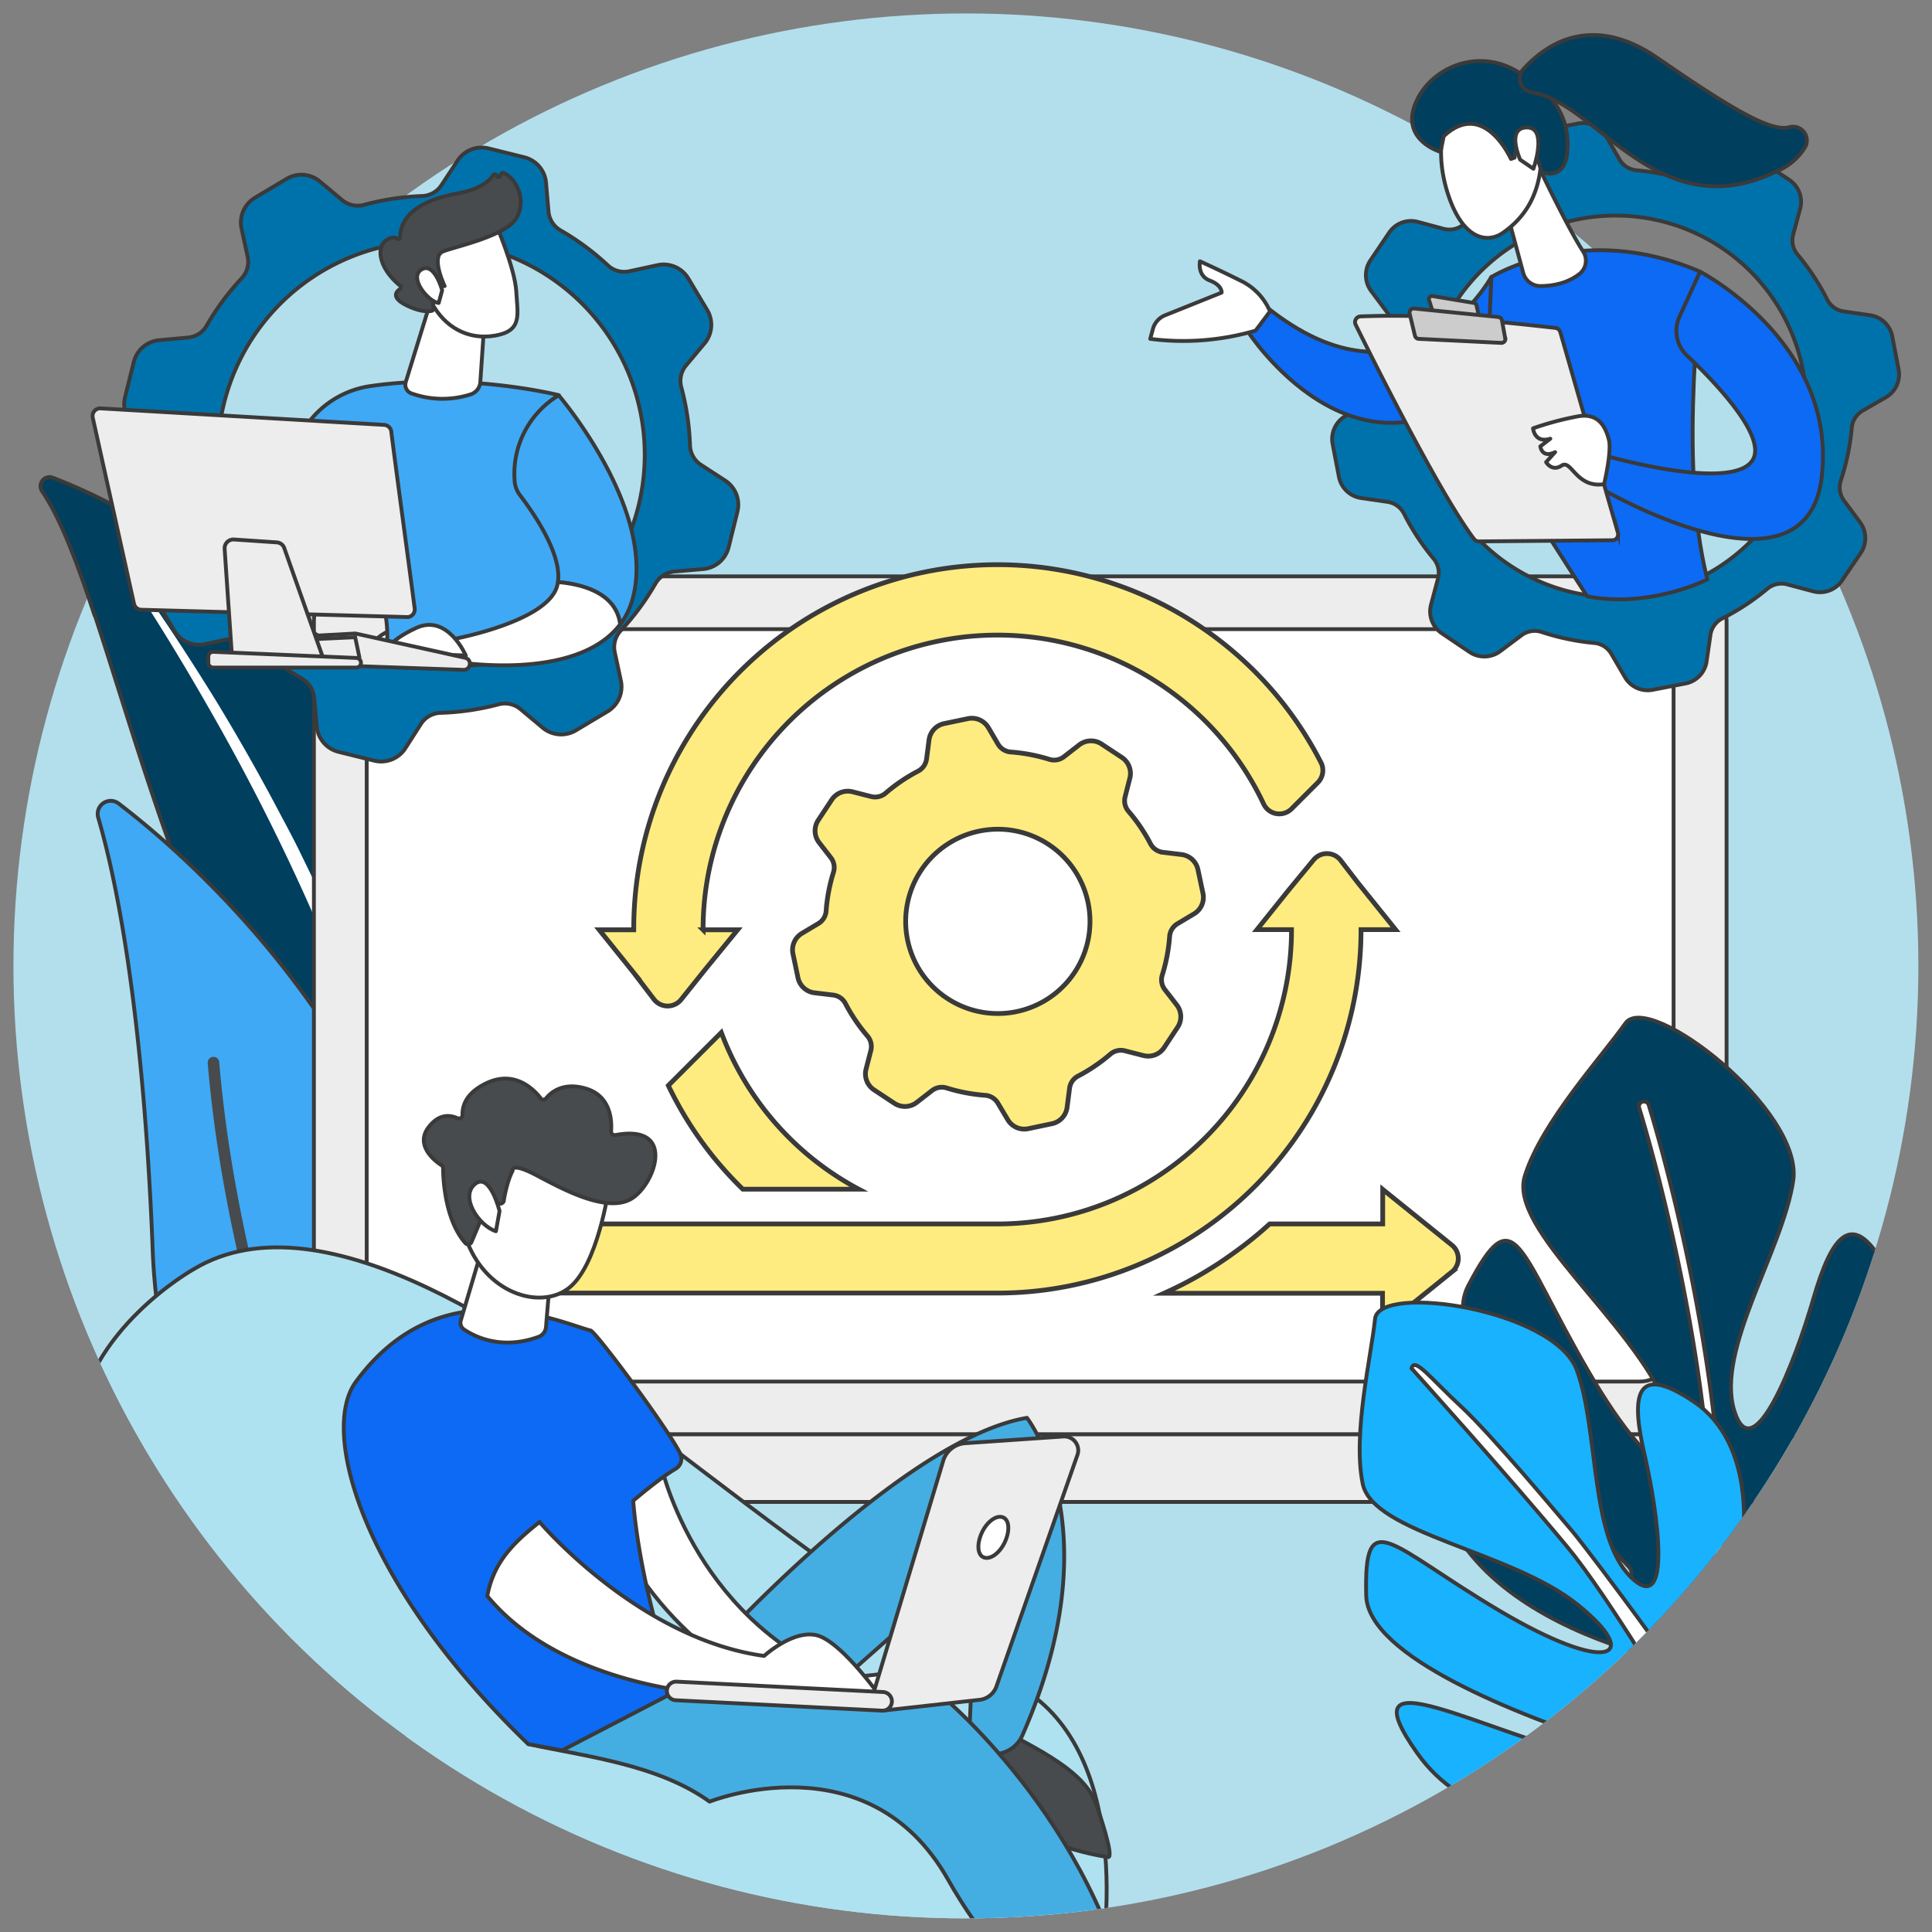 <?xml version="1.0" encoding="utf-8"?>
<svg xmlns="http://www.w3.org/2000/svg" viewBox="0 0 1006.3 1006.3">
  <rect x="0" y="0" width="1006.3" height="1006.3" fill="#808080" stroke="none"/>
  <defs>
    <clipPath id="clip-path">
      <circle class="cls-1" cx="503.1" cy="503.1" r="496.1"/>
    </clipPath>
    <style>.cls-1{fill:none}.cls-4{fill:#003f5e}.cls-10,.cls-12,.cls-13,.cls-14,.cls-15,.cls-20,.cls-21,.cls-4,.cls-6,.cls-8,.cls-9{stroke:#3a3a3a}.cls-12,.cls-13,.cls-14,.cls-15,.cls-20,.cls-21,.cls-4,.cls-6{stroke-linecap:round;stroke-linejoin:round}.cls-12,.cls-13,.cls-14,.cls-15,.cls-20,.cls-21,.cls-4,.cls-6,.cls-8,.cls-9{stroke-width:2px}.cls-14,.cls-5,.cls-9{fill:#fff}.cls-6{fill:#3fa9f5}.cls-12{fill:#474b4d}.cls-8{fill:#ededed}.cls-10,.cls-8,.cls-9{stroke-miterlimit:10}.cls-10{fill:#ffec80;stroke-width:2.48px}.cls-13{fill:#44aee3}.cls-15{fill:#0c6af5}.cls-17{fill:#3a3a3a}.cls-20{fill:#0072ab}.cls-21{fill:#ccc}</style>
  </defs>
  <g id="Ebene_2" data-name="Ebene 2">
    <g id="Ebene_1-2" data-name="Ebene 1">
      <path class="cls-1" d="M0 0h1006.3v1006.3H0z"/>
      <g clip-path="url(#clip-path)">
        <path fill="#b3dfed" d="M0 0h1006.3v1006.3H0z"/>
        <path class="cls-4" d="M22 255.8a4.7 4.7 0 0 1 5.5-7c43.3 16.5 155 73.3 199.8 234.6C283.6 686 353 739.6 420.6 761.8c0 0-77 8.3-149.7-45.2C92.5 585.2 67.5 323.2 22 255.8Z"/>
        <path class="cls-5" d="M70.7 306.3Q90 336 107.5 366.6A1131 1131 0 0 1 195.8 559c8.2 22.1 16.6 44.4 27.1 66a238 238 0 0 0 66.7 84.3 247.9 247.9 0 0 0 95.7 48.8 4.6 4.6 0 0 0 2.5-8.8c-5.6-1.6-11.1-3.4-16.6-5.4l-8.1-3c-2.7-1-5.4-2-8-3.3a240 240 0 0 1-30.9-16 264.4 264.4 0 0 1-53.6-43.9 233.3 233.3 0 0 1-21.6-27 261.9 261.9 0 0 1-17.4-30.1c-10.4-20.9-18.7-42.9-27.2-65s-17.2-44-26.7-65.8q-7.1-16.3-14.8-32.3l-7.8-16c-2.6-5.2-5.4-10.5-8.2-15.7q-16.5-31.5-35-61.8c-12.5-20.2-25.4-40-39-59.3a1.2 1.2 0 0 0-1.8-.3 1.2 1.2 0 0 0-.4 1.7.2.2 0 0 0 0 .1Z"/>
        <path class="cls-6" d="M226.6 896a11 11 0 0 1-13.4 7.8 11.2 11.2 0 0 1-3.8-1.9 332.8 332.8 0 0 1-130-254.3C74.3 523 60 456 51.2 426a6.8 6.8 0 0 1 10.7-7.4C119.8 463 297 624.3 226.6 896Z"/>
        <path d="M216.1 897a3 3 0 0 1-4.2-.5 3.5 3.5 0 0 1-.4-.4c-.8-1.7-88.7-169.4-103.3-342.2a3 3 0 0 1 6-.8v.3C128.7 725 216 891.6 216.9 893.2a3 3 0 0 1-.8 3.8Z" fill="#474b4d"/>
        <rect class="cls-8" x="163.5" y="300.2" width="735.8" height="446.9" rx="23.7"/>
        <rect class="cls-9" x="191" y="327.7" width="680.7" height="391.9" rx="17.7"/>
        <rect class="cls-8" x="116.5" y="747.1" width="821.5" height="35.2" rx="8.4"/>
        <path class="cls-10" d="m756.2 648.5-36-29v18h-58.9a196.1 196.1 0 0 1-18 14.6 200.8 200.8 0 0 1-37 21.5h113.8v18l36-29a9 9 0 0 0 1.5-12.7 9.1 9.1 0 0 0-1.4-1.4ZM612.9 523.4l-6.2-8a8.3 8.3 0 0 1-1.3-7.6 89.7 89.7 0 0 0 3.8-20 8.4 8.4 0 0 1 4-6.6l8.7-5.2a10 10 0 0 0 4.7-10.6l-2.6-12.3a10 10 0 0 0-8.5-8l-10-1.2a8.4 8.4 0 0 1-6.3-4.5 88.7 88.7 0 0 0-11.4-16.8 8.4 8.4 0 0 1-1.8-7.5l2.5-9.8a10 10 0 0 0-4.2-10.8l-10.6-7a10 10 0 0 0-11.6.5l-8 6.2a8.3 8.3 0 0 1-7.6 1.3 89.1 89.1 0 0 0-20-3.8 8.4 8.4 0 0 1-6.6-4l-5.1-8.7a10 10 0 0 0-10.6-4.7l-12.5 2.6a10 10 0 0 0-7.8 8.5l-1.3 10a8.4 8.4 0 0 1-4.5 6.3 88.7 88.7 0 0 0-16.8 11.4 8.4 8.4 0 0 1-7.5 1.8l-9.8-2.5a10 10 0 0 0-10.8 4.2l-7 10.6a10 10 0 0 0 .4 11.6l6.2 8a8.3 8.3 0 0 1 1.3 7.6 89 89 0 0 0-3.8 20 8.3 8.3 0 0 1-4 6.6l-8.7 5.2a10 10 0 0 0-4.6 10.5l2.6 12.4a10 10 0 0 0 8.5 8l10 1.2a8.3 8.3 0 0 1 6.3 4.5 89 89 0 0 0 11.4 16.8 8.4 8.4 0 0 1 1.8 7.5l-2.5 9.7a10 10 0 0 0 4.2 10.9l10.6 7a10 10 0 0 0 11.6-.5l8-6.2a8.3 8.3 0 0 1 7.6-1.3 89.5 89.5 0 0 0 20 3.8 8.4 8.4 0 0 1 6.6 4l5.2 8.7a10 10 0 0 0 10.6 4.7l12.4-2.6a10 10 0 0 0 7.9-8.5l1.3-10a8.3 8.3 0 0 1 4.4-6.3 89 89 0 0 0 16.8-11.4 8.4 8.4 0 0 1 7.5-1.8l9.8 2.5a10 10 0 0 0 10.8-4.2l7-10.6a10 10 0 0 0-.5-11.6Zm-56.1-13a48 48 0 1 1-6.5-67.5 48 48 0 0 1 6.5 67.5Z"/>
        <path class="cls-10" d="M708.9 484.2h18l-19.7-24.5-9-11.7a9 9 0 0 0-12.7-1.4 8.7 8.7 0 0 0-1.4 1.4l-12.8 15.5-16.6 20.7h18a153.3 153.3 0 0 1-153.3 153.3H285a9 9 0 0 0-9 9v18a9 9 0 0 0 9 9h234.5a189.3 189.3 0 0 0 189.4-189.3ZM331.7 508.8l9 11.8a9 9 0 0 0 12.7 1.4 8.7 8.7 0 0 0 1.4-1.4l12.4-15.5 17-20.8h-18a153.3 153.3 0 0 1 292-65.5 9 9 0 0 0 12.1 4.2 8.8 8.8 0 0 0 2.6-1.9l13.5-13.5a9 9 0 0 0 1.6-10.5A189.3 189.3 0 0 0 433.1 315a189.4 189.4 0 0 0-103 169.3h-18l19.7 24.5Z"/>
        <path class="cls-10" d="m375.7 537.8-27.6 27.6a188.4 188.4 0 0 0 38.8 54h60.4a153.3 153.3 0 0 1-71.6-81.6Z"/>
        <path d="M101 661s-56.6 31.4-61.4 84.5-.4 273.5 113.1 327.6 263.9 41.7 321.4 35.8 89.4-45 96.5-72 18.6-127.1-41.8-159.5-124.1-81.8-187.6-130.1S168.9 620.3 101 661Z" fill="#afe2f1" stroke-width="2" stroke-linecap="round" stroke-linejoin="round" stroke="#3a3a3a"/>
        <path class="cls-12" d="M511 895.7s-15.3.8-17.2 32.3c0 0 35.4 31.8 83.3 39.3 3.6.6-5-24.5-6.3-28-6.2-16-25.6-26.5-59.8-43.6Z"/>
        <path class="cls-13" d="M338.9 858.8H371s99-109.3 163.9-120.3c0 0 45.2 57.6-2.4 165.4-3.8 8.7-14.5 12.5-22.5 7.5a12.8 12.8 0 0 1-5.2-6.2l3.9-92s-84.5 73.8-99.1 88-89.2 5.6-70.7-42.4Z"/>
        <path class="cls-13" d="m340 882 151 1.7s86.3 71.3 102 180.2c0 0 2.5 8-13 9.4 0 0-52.2-34-86.2-94.3-41.7-73.8-124.2-40.6-124.2-40.6-27.2-19.6-65.5-23.6-94.4-30Z"/>
        <path class="cls-14" d="M343.6 760.5s16.3 81.4 95.9 113.7l28.3-3.3 6.7 10.6-66.4 2.1s-56.9-22.5-87-83.8c-1-2-17.5-36.2 22.5-39.3Z"/>
        <path class="cls-15" d="M352.3 880.8s-18.5-50.3-22.5-99.1c0 0 13.5-11.6 22-16.6a6.1 6.1 0 0 0 2.5-8c-6.3-12.8-43.9-63.4-46.7-64.1-15.3-3.8-78-33.7-122.3 26.8-19 26 3.8 105.8 89.8 188.6l17.7 3.3Z"/>
        <path class="cls-14" d="M281 792.7s51.4 60.8 117 69.8c0 0 17-15.5 29.6-10s30 30 30 30h-84.3s-79.7-2.9-119.5-51.2c3.2-17 12.7-27.1 27.3-38.6ZM251.1 650.4 240 687.8a4.2 4.2 0 0 0 1.6 4.6c5.4 3.7 19.5 11 38.9 3.9a6 6 0 0 0 3.9-5.3l2.7-32.6Z"/>
        <path class="cls-14" d="M316.9 620s-5.6 39-20.5 50.8-44 3-53.9-26.3l19.6-50.1Z"/>
        <path class="cls-12" d="M260 626.9a2 2 0 0 0 2.4-1.3 1.1 1.1 0 0 0 0-.3c.6-3.5 2-10.6 4.6-15.5 0 0-1.4-5 12.9 2.6s35.8 19 48.4 12.3c12.4-6.6 24.9-39.6-7.7-33.5a2 2 0 0 1-2.3-1.5v-.1a2 2 0 0 1 0-.5c.4-5.4-.1-18-12.8-22-11.9-3.7-18.4 1.7-21 4.9a1.9 1.9 0 0 1-2.6.4h0a2 2 0 0 1-.3-.4c-3.6-4.6-13.2-14.4-27.4-8.2-11.6 5.2-13.4 12.3-13.3 16.8a1.9 1.9 0 0 1-1.8 2h0a2.1 2.1 0 0 1-.9-.2c-3.6-1.6-9.3-2.5-14.8 4.5-7.6 9.6 3.2 17.9 6.5 20a1.9 1.9 0 0 1 .9 1.6c0 5 .8 26.7 11.6 39a1.9 1.9 0 0 0 2.7.1h0a1.6 1.6 0 0 0 .5-.7L254 627a2 2 0 0 1 2.4-1Z"/>
        <path class="cls-14" d="M260.2 630.8s-5.1-20.7-12.9-14 2 21.6 11 24.5Z"/>
        <path class="cls-8" d="m453.4 887 37.9-126.2a12.9 12.9 0 0 1 11.5-9.1l51.1-3.5a7.3 7.3 0 0 1 7.7 6.8 7.4 7.4 0 0 1-.4 2.8L519 878.4a10.6 10.6 0 0 1-9 7l-50.3 5.6Z"/>
        <path class="cls-14" d="M523.2 803.6c-2.8 5.7-7.7 9-11 7.5s-3.4-7.5-.6-13.2 7.7-9 11-7.5 3.4 7.5.6 13.2Z"/>
        <path class="cls-8" d="M459.6 891h-.3l-107.2-5.4a4.8 4.8 0 0 1 .2-9.7h.2l107.3 5.4a4.8 4.8 0 0 1-.2 9.7Z"/>
        <path d="M896.8 870.5S756.5 854 746.4 763.7c-8-72.6 37 6.6 95.3 59.4 4.5 4.1 11-2.4 6.7-7-41.3-44.2-100-115.1-83.7-146.3 24.5-47 25.7-19.2 62.6 44.4s59.9 64.6 41.3 19.1-83-92.8-74.4-120.7 40.3-62.4 52.4-79.6 93 45.4 87.4 82.1-40.4 87.9-30.7 119.6 31.7-25.5 41.1-57.9 20.6-50.5 39.7-12.8-9.6 85.2-38 110.8-37.2 50-22.3 38.5 58-50.4 64.3-71.4 44.5 68.9-91.3 128.6Z" stroke-miterlimit="10" stroke-width="2" stroke="#3a3a3a" fill="#003f5e"/>
        <path class="cls-5" d="M892.7 857a1.9 1.9 0 0 1-1.1-.3 2.1 2.1 0 0 1-1.2-2.2c12-123.6-36.2-276-36.7-277.5a2.6 2.6 0 0 1 1.7-3 3 3 0 0 1 1-.3 2.3 2.3 0 0 1 2.3 1.6c.5 1.5 49 154.8 36.8 279.3a2.6 2.6 0 0 1-2.5 2.4Z"/>
        <path class="cls-17" d="M856.4 574.8a1.3 1.3 0 0 1 1.3.8c.5 1.6 48.8 155.4 36.8 279a1.6 1.6 0 0 1-1.5 1.4h-.3a1 1 0 0 1-.6-.2 1.2 1.2 0 0 1-.7-1.2c12-123-36.2-276.4-36.7-278a1.6 1.6 0 0 1 1-1.8 2 2 0 0 1 .7-.1m0-2a3.6 3.6 0 0 0-1.3.2 3.5 3.5 0 0 0-2.3 4.4 959 959 0 0 1 23 93.2c9.6 49 19.8 120.5 13.7 183.9a3.1 3.1 0 0 0 1.6 3.1 3 3 0 0 0 1.7.5h.4a3.6 3.6 0 0 0 3.4-3.4c6.2-64-4-136.3-13.8-185.7a987.5 987.5 0 0 0-23.2-93.9 3.3 3.3 0 0 0-3.2-2.3Z"/>
        <path d="M904 931.8s-118.2 48.5-165.7-18.5c-38.2-53.8 32.1-11 101.3 5.2 5.4 1.2 7.7-6.7 2.4-8.4-52.2-17-129.5-47.3-130.4-79-1.2-48 11.8-26.4 69 7.6s75.6 24.8 41-3-106.4-37-111.8-62.8 4.5-67 6.4-85.9 93.6-4.9 105.1 26.6 6.7 87.2 28.3 108 13.9-34 7-63.8-5.8-49 25.8-27.6 29.8 71.6 18.6 104.3-7.5 55.8-.7 40.2 23.6-65.3 19.5-84.7 65.4 35-15.8 141.8Z" fill="#19b2ff" stroke-miterlimit="10" stroke-width="2" stroke="#3a3a3a"/>
        <path class="cls-9" d="M735.2 712.7s50.3 55.8 81.3 93.2c20.5 24.7 59.7 89.3 64.1 100s13.2 6.5 13-2-66.5-96.8-74.7-106.4c-7.8-9.1-42-50.2-58-65s-24.1-25.9-25.7-19.8Z"/>
      </g>
      <path d="M60.3 300.7c5-9.6 8.6-19.8 16-27.6a289.3 289.3 0 0 0-48.7-24.3 4.7 4.7 0 0 0-5.6 7c9.5 14 18 36.4 27.2 64.3 3.4-6.6 7.6-12.9 11-19.4Z" fill="#003f5e"/>
      <path class="cls-17" d="M49.8 318.9c-9.1-27.7-17.6-49.6-27-63.6a3.6 3.6 0 0 1-.5-2.8 3.7 3.7 0 0 1 4.9-2.7 289.3 289.3 0 0 1 48.3 24l1.4-1.5a291.2 291.2 0 0 0-49-24.4 5.7 5.7 0 0 0-6.8 8.5c9.5 14 18 36.5 27.4 64.9l1.3-2.4Z"/>
      <path class="cls-20" d="m988.9 192.4-3.3-17.2a13.7 13.7 0 0 0-11.5-11l-13.8-2a11.5 11.5 0 0 1-8.6-6.2 122.5 122.5 0 0 0-15.4-23.4 11.5 11.5 0 0 1-2.3-10.4l3.6-13.4a13.7 13.7 0 0 0-5.5-15L917.5 84a13.8 13.8 0 0 0-16 .4l-11 8.3a11.5 11.5 0 0 1-10.6 1.7 122.8 122.8 0 0 0-27.4-5.7 11.5 11.5 0 0 1-9-5.7l-6.9-12a13.8 13.8 0 0 0-14.4-6.7l-17.3 3.3a13.7 13.7 0 0 0-11 11.5l-2 13.8a11.5 11.5 0 0 1-6.2 8.6 123 123 0 0 0-23.4 15.4 11.5 11.5 0 0 1-10.3 2.3l-13.4-3.6a13.7 13.7 0 0 0-15 5.5l-9.8 14.5a13.8 13.8 0 0 0 .4 16l8.3 11.1a11.5 11.5 0 0 1 1.7 10.6 121.7 121.7 0 0 0-5.7 27.4 11.5 11.5 0 0 1-5.7 9l-12 7a13.8 13.8 0 0 0-6.7 14.5l3.3 17.2a13.8 13.8 0 0 0 11.5 11l13.8 2a11.5 11.5 0 0 1 8.6 6.2 122.7 122.7 0 0 0 15.4 23.4 11.5 11.5 0 0 1 2.3 10.3l-3.6 13.5a13.7 13.7 0 0 0 5.5 15l14.5 9.8a13.8 13.8 0 0 0 16-.4l11.1-8.3a11.5 11.5 0 0 1 10.5-1.7 122.7 122.7 0 0 0 27.3 5.7 11.5 11.5 0 0 1 9 5.7l7 12a13.7 13.7 0 0 0 14.5 6.7l17.1-3.3a13.7 13.7 0 0 0 11-11.5l2-13.8a11.5 11.5 0 0 1 6.2-8.6 122.9 122.9 0 0 0 23.4-15.4 11.5 11.5 0 0 1 10.4-2.3l13.5 3.6a13.8 13.8 0 0 0 15-5.6l9.8-14.4a13.8 13.8 0 0 0-.4-16l-8.3-11.2a11.6 11.6 0 0 1-1.7-10.5 121.7 121.7 0 0 0 5.7-27.4 11.5 11.5 0 0 1 5.7-9l12-6.9a13.8 13.8 0 0 0 6.7-14.6ZM850.2 310.7A99.4 99.4 0 1 1 940.5 203h0a99.5 99.5 0 0 1-90.2 107.8Z"/>
      <path class="cls-15" d="M885.5 141.5c2.5 1-12.4 97.2 3.8 160.3 0 0-29.8 15.2-62.6 8.8 0 0-55.5-85-57-95.3-1.8-11.6 7.1-71 7.1-71s47-29.5 108.7-2.8Z"/>
      <path class="cls-14" d="M802 88s14.3 30.2 22.6 43a8.8 8.8 0 0 1-1.7 11.5c-4 3.2-10.4 6.4-20.5 6.5a9.3 9.3 0 0 1-9-6.8l-9.3-34.5Z"/>
      <path class="cls-15" d="M776.8 144.2s-42 76.8-118 15l-8.7 13.7s55.6 85.9 124.3 26.3Z"/>
      <path class="cls-14" d="M600.6 171a10.7 10.7 0 0 1 6.3-6.8l29.4-11.8s.4-3.8-6.2-6.3-5.1-10-5.1-10 9 4 22.4 10.7a31.3 31.3 0 0 1 14.1 15.4l-7.5 10a134.4 134.4 0 0 1-54.9 4.3Z"/>
      <path class="cls-15" d="M885.5 141.5s71.3 37 63.4 106.7-115.9 5.7-115.9 5.7l2.6-16.7s66.1 19.2 77.1 2.7c8.1-12.1-19-40.5-34-54.7a17.7 17.7 0 0 1-3.9-20.3Z"/>
      <path class="cls-8" d="m842.7 277.5-30-104.5a3.1 3.1 0 0 0-2.5-2.2c-5.4-.6-21.1-2.4-39.3-4a448.7 448.7 0 0 0-62.3-2 3 3 0 0 0-2.8 3.3 3 3 0 0 0 .3 1c8.6 17.5 44 88.4 61.7 111.7a3.1 3.1 0 0 0 2.5 1.2l69.4-.6a3 3 0 0 0 3.1-3 3.1 3.1 0 0 0-.1-1Z"/>
      <path class="cls-21" d="m767.8 157.8-21.7-3.6a1.6 1.6 0 0 0-1.8 1.3h0a1.8 1.8 0 0 0 0 .7l2.1 6.6a1.5 1.5 0 0 0 1.3 1l20.9 2.7a1.5 1.5 0 0 0 1.7-1.3h0a1.4 1.4 0 0 0 0-.6l-1.3-5.7a1.6 1.6 0 0 0-1.2-1.1Z"/>
      <path class="cls-21" d="m784 176.2-1.7-9.4a2.2 2.2 0 0 0-2-1.7l-43.7-4.4a2.1 2.1 0 0 0-2.4 1.9 2.2 2.2 0 0 0 0 .7l2.8 11.6a2.1 2.1 0 0 0 2 1.6l42.9 2.1a2.1 2.1 0 0 0 2.2-2v0a1.4 1.4 0 0 0 0-.4Z"/>
      <path class="cls-14" d="M835.5 252.2s4.1-17.1 2.5-23.2-5-14-15.8-12.2a158.4 158.4 0 0 0-23.7 6.3s.7 8 9 5.4l-5.2 4s.7 6.4 7.7 3l-4.7 5.2s3 5.2 8.1 1.8 7.5 11.8 22 9.7ZM753.2 63.2s-6.6 15.2 1.2 38.5 20.4 25.2 28.5 19.5 18.5-16 19.8-37-40.4-40.4-49.5-21Z"/>
      <path class="cls-4" d="M787 82.8s-14-31.5-35-11.9l-1.7 8.2s-20-5.7-13.5-24 30.6-30.4 52-18.7 28.8 25.7 27.6 42.2-13.6 10.9-13.6 10.9-2.4-12.3-8.1-14.4-5.8 7-5.8 7Z"/>
      <path class="cls-14" d="M791.8 83.2s-7.3-16.1 2.9-16.8 6 15.6 4 21.5Z"/>
      <path class="cls-4" d="M797.6 48a7.2 7.2 0 0 1-4.1-12c12.5-13.8 36.3-29 70.1-5.6 38.2 26.4 58.8 38.4 68.2 35.9a7.2 7.2 0 0 1 8.6 10A30.6 30.6 0 0 1 925.8 89c-62.3 30.8-94.5-36.7-128.2-40.8Z"/>
      <path class="cls-20" d="m81 312.1 9.8 16.4a15 15 0 0 0 16 7l14.8-3.2a12.5 12.5 0 0 1 11.2 3 132.6 132.6 0 0 0 24.5 18.2 12.6 12.6 0 0 1 6.3 9.8l1.4 15a15 15 0 0 0 11.3 13.3l18.6 4.6a15 15 0 0 0 16.2-6.4l8.2-12.8a12.6 12.6 0 0 1 10.2-5.7 133.4 133.4 0 0 0 30.1-4.4 12.6 12.6 0 0 1 11.4 2.4l11.6 9.7a15 15 0 0 0 17.4 1.4l16.4-9.8a15 15 0 0 0 7-16l-3.2-14.9a12.6 12.6 0 0 1 3-11.1 133.5 133.5 0 0 0 18.2-24.6 12.6 12.6 0 0 1 9.8-6.3l15-1.3a15 15 0 0 0 13.3-11.3l4.6-18.6a15 15 0 0 0-6.4-16.2l-12.6-8.2a12.6 12.6 0 0 1-5.7-10.1 134.3 134.3 0 0 0-4.5-30.2 12.5 12.5 0 0 1 2.4-11.4l9.7-11.6a15 15 0 0 0 1.3-17.4l-9.8-16.4a15 15 0 0 0-16-6.9l-14.8 3.2a12.5 12.5 0 0 1-11.2-3.2A133 133 0 0 0 292 120a12.6 12.6 0 0 1-6.3-9.8l-1.3-15.1A15 15 0 0 0 273 81.9l-18.5-4.6a15 15 0 0 0-16.2 6.4l-8.4 12.8a12.6 12.6 0 0 1-10.1 5.6 133.2 133.2 0 0 0-30.2 4.6 12.6 12.6 0 0 1-11.4-2.5l-11.6-9.7a15 15 0 0 0-17.4-1.3l-16.4 9.8a15 15 0 0 0-7 16l3.2 14.8a12.5 12.5 0 0 1-3.1 11.1 134 134 0 0 0-18.2 24.6 12.5 12.5 0 0 1-9.7 6.3l-15.1 1.4a15 15 0 0 0-13.2 11.3L65.1 207a15 15 0 0 0 6.4 16.1l12.8 8.3a12.6 12.6 0 0 1 5.7 10.1 133.6 133.6 0 0 0 4.5 30.3 12.5 12.5 0 0 1-2.4 11.3l-9.7 11.6a15 15 0 0 0-1.5 17.4Zm43-27.9a111.2 111.2 0 1 1 148.1 53.2 111.2 111.2 0 0 1-148-53.2h0v0Z"/>
      <path class="cls-6" d="M291 205.8s-47.8-12-98.1-4.7a49.1 49.1 0 0 0-34.5 22.3c-13.8 22-33.3 60.8-29.1 101.4l21.6 5.3s15-48.1 31.8-67.6c0 0 20 45.4 19 70.4a20.2 20.2 0 0 1-.1 2c-2.3 24.5 95.7 4.6 95.7 4.6Z"/>
      <path class="cls-14" d="m252.5 164.8-2.3 33.9a7.3 7.3 0 0 1-5 6.7 48 48 0 0 1-31.2-.6 4.8 4.8 0 0 1-2.6-6l16-51.8Z"/>
      <path class="cls-14" d="M257.9 115.8s10.3 23.7 11 36 3.3 20.5-11 23-26.4-4.6-33-17c0 0-10.3-19-8-26.9s41-15 41-15Z"/>
      <path class="cls-12" d="M229.8 149h1.8s-7.4-15.4-.9-18 32.6-8 38.2-17.3c5.4-8.9.6-20.4-6.6-23.6a1 1 0 0 0-1.3.5l-.5 1a1 1 0 0 1-1.4.5 1 1 0 0 1-.4-.6h0a1 1 0 0 0-1.2-.7h0a1.1 1.1 0 0 0-.6.4c-1.7 2.8-6.4 7.3-18.8 9.6-17.7 3.3-29.4 10.5-29.7 22.7a1 1 0 0 1-1 1 1.1 1.1 0 0 1-.5-.2c-1.3-.8-3.4-1-6.2 1.2-4.9 4.1-2.9 14.7 7.8 23.4a1 1 0 0 1 .1 1.4h0a.8.8 0 0 1-.2.2c-1.9 1.3-4.8 4.3 2.7 8.2s12.1 3.6 13.8 3.2a1 1 0 0 0 .8-1l-.7-10.8a1 1 0 0 1 1-1h0Z"/>
      <path class="cls-14" d="M230.3 151.2s-4-15-10.8-10.8 3.6 16.9 9 17.4Z"/>
      <path class="cls-6" d="M290.6 303.2c2.2-15-13.4-36.9-19.7-45.2a13.8 13.8 0 0 1-2.9-8.3 47.7 47.7 0 0 1 23-43.8s51.5 60.1 38.4 106.4a39 39 0 0 1-6.4 13c-2-17.5-22.2-21.3-32.4-22.1Z"/>
      <path class="cls-14" d="M290.2 305.2a16.1 16.1 0 0 0 .4-2c10.2.8 30.3 4.6 32.4 22-23 30.4-86.5 19.4-86.5 19.4v-11.8s48.7-9 53.7-27.6Z"/>
      <path class="cls-14" d="M242.6 341.4s-9.4-22-25.9-14.3-15.2 13-15.2 13Z"/>
      <path class="cls-8" d="M244.7 346a3.1 3.1 0 0 1-3.2 2.9l-85.6-3a3.1 3.1 0 0 1-2.9-2.2l-2.5-8a3.1 3.1 0 0 1 2-4 2.8 2.8 0 0 1 .8 0l31.2-1.7a4 4 0 0 1 .8 0l56.9 12.6a3.1 3.1 0 0 1 2.5 3.4Z"/>
      <path class="cls-8" d="m187.3 342.9-2.3-11-32.1 1.5 2.1 9.1 32.3.4zM203.8 224.8c1.8 14.8 10 75 12.2 92.2a4 4 0 0 1-3.4 4.4 3.1 3.1 0 0 1-.6 0l-138.4-3.8a4 4 0 0 1-3.8-3.1l-21.5-97a4 4 0 0 1 3-4.7 3.6 3.6 0 0 1 1-.1l147.7 8.6a4 4 0 0 1 3.8 3.4Z"/>
      <path class="cls-8" d="m148.1 285.6 20.5 58-47.6 1-4-58.7a4.6 4.6 0 0 1 4.3-4.9h.6l22.2 1.5a4.5 4.5 0 0 1 4 3Z"/>
      <path class="cls-8" d="M187.9 344.5a2.5 2.5 0 0 1-1.6 3.1 2.6 2.6 0 0 1-.8.1H111a2.5 2.5 0 0 1-2.5-2.5V342a2.5 2.5 0 0 1 2.5-2.5l74.6 3.2a2.5 2.5 0 0 1 2.3 1.8Z"/>
    </g>
  </g>
</svg>